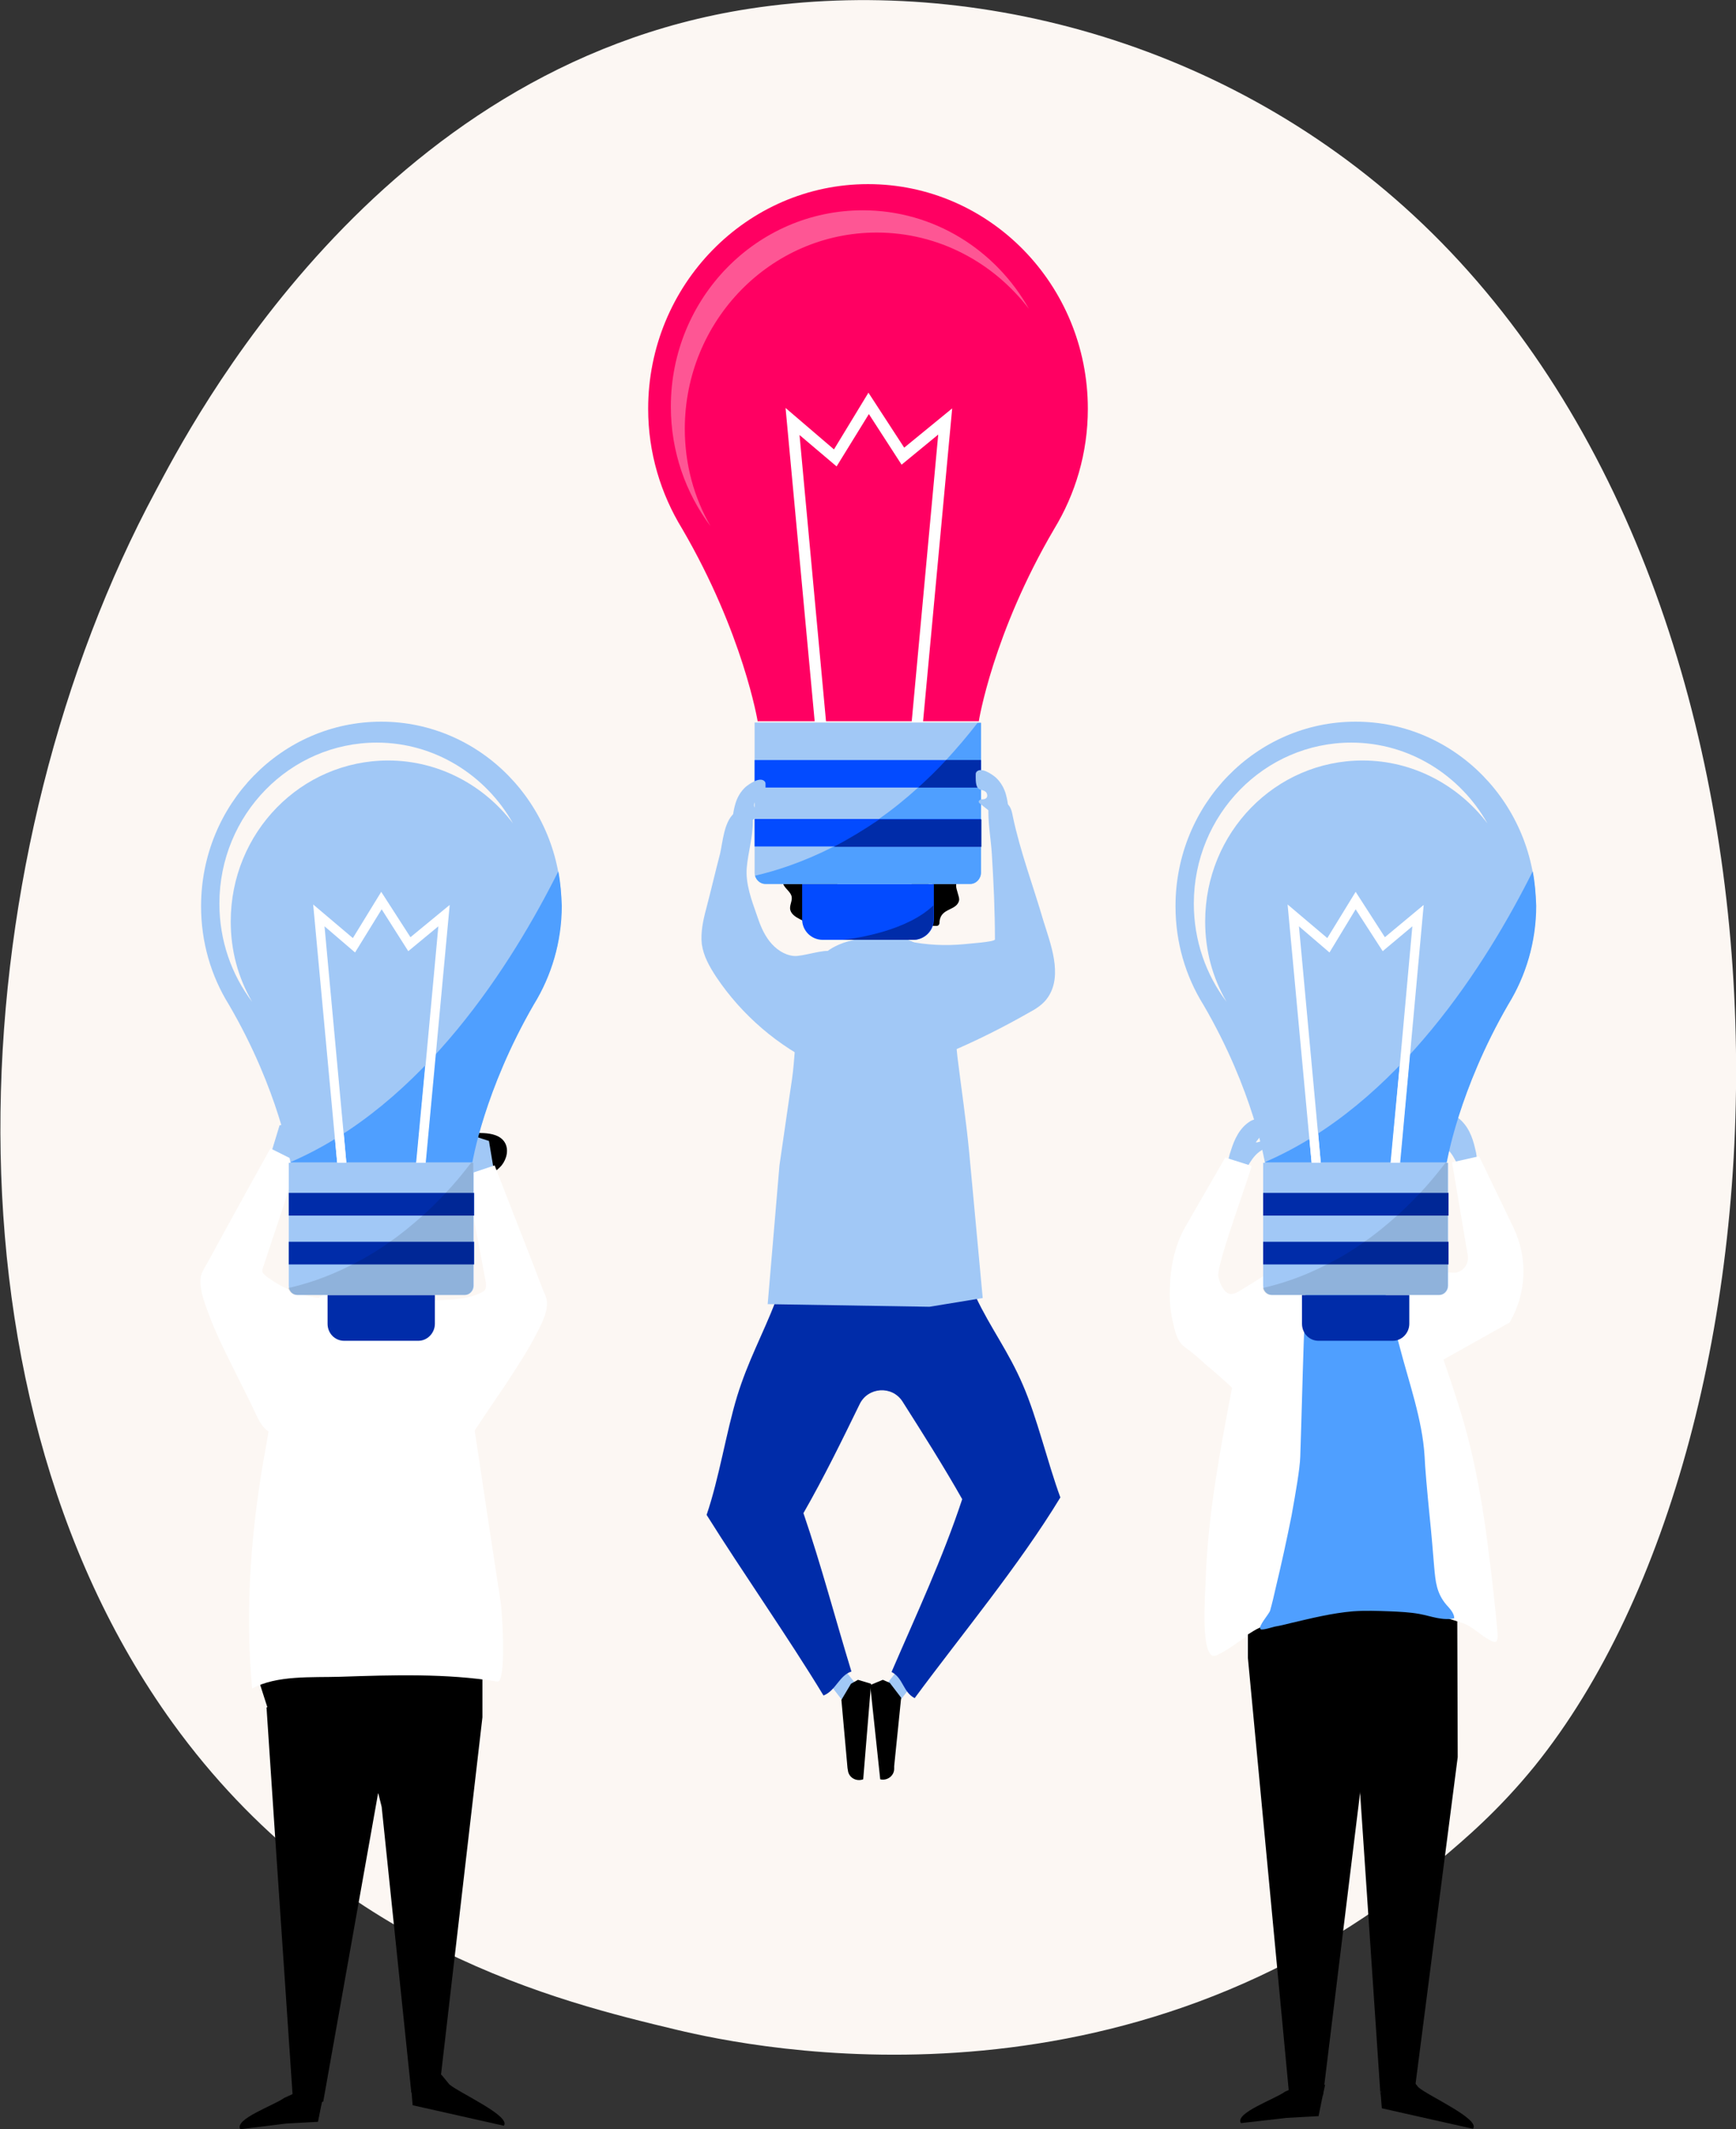 <svg xmlns="http://www.w3.org/2000/svg" xmlns:xlink="http://www.w3.org/1999/xlink" id="Capa_1" x="0px" y="0px" viewBox="0 0 398 488" style="enable-background:new 0 0 398 488;" xml:space="preserve"><rect x="0" y="0" width="398" height="488" fill="#333333" stroke="none"/><style type="text/css">	.st0{fill:#FCF7F3;}	.st1{fill:#A1C8F6;}	.st2{fill:#002CA9;}	.st3{fill:#FFFFFF;}	.st4{fill:#FF0062;}	.st5{opacity:0.348;fill:#FCF7F3;}	.st6{fill:#034BFF;}	.st7{fill:#4F9FFF;}	.st8{opacity:0.11;}</style><g>	<path class="st0" d="M351.9,404.7c-8.2,10.1-15.9,16.7-22,21.8c-71.8,60.7-156.8,43-174.8,38.7c-26.7-6.4-78.2-18.7-115.5-70.3  c-56.4-78.1-47.6-201.1-3.9-282.4C43.6,97.7,85.9,15.2,171.8,2c52-8,112.6,8.1,156.5,51.4C420.4,144.3,413.8,327.9,351.9,404.7z"></path>	<polygon class="st1" points="207.7,380.4 202.7,386.7 206.4,389.7 211.9,382.6  "></polygon>	<path d="M206.6,389.1l-2.6-3.4l-1.6-0.7l-2.9,1.2l2.3,21.6c1.6,0.4,3.2-0.8,3.2-2.4v-0.6L206.6,389.1z"></path>	<polygon class="st1" points="191.8,380.4 196.8,386.7 193.1,389.7 187.6,382.6  "></polygon>	<path d="M192.9,389.6l2.2-3.7l1.6-0.9l3,0.9l-1.8,21.9c-1.6,0.6-3.3-0.4-3.5-2l-0.1-0.6L192.9,389.6z"></path>	<path class="st2" d="M234.5,317.4c-3.3-7.7-7.4-13-10.8-20.2c-4.1-0.6-8.2-2-12.3-3c0.3-0.5,0.6-1,0.9-1.6  c-5.5,0.5-11.1-0.1-16.6,0.5c-2.3,0.1-4.6,0.2-6.8,0c0.3,0.4,0.6,0.8,0.8,1.3c-4,1.2-7.9,3-11.9,3.9c-3,7.7-6.3,13.6-8.8,21.7  c-2.5,8.2-4.1,18.7-7,27.2c8.2,13.1,18.8,28.2,26.8,41.4c2.8-1.1,3.6-4.6,6.4-5.5c-3.7-12.1-6.9-24.3-11-36.3  c4.7-8.2,8.8-16.6,12.9-25c1.9-3.9,7.4-4.3,9.8-0.6c4.7,7.4,9.4,14.8,13.7,22.4c-4.5,13.6-10.5,26.4-16.2,39.6  c2.7,1.4,2.6,4.6,5.3,6c10.7-14.5,24-30.5,33.4-46C240.1,335,237.8,325,234.5,317.4z"></path>	<path class="st1" d="M211.2,217c-0.9-0.6-1.9-1.2-3-1.6c-2-0.7-4.1-0.8-6.1-0.7c-4.8,0.2-9.9,0.9-13.4,4.1  c-6.6,6.1-5.9,19.9-7.1,28.4c-1,6.6-1.9,13.2-2.9,19.9l-2.7,31.8l37.1,0.6l12.2-2l-3.1-33.4c-0.7-7.3-1.8-14.6-2.7-21.9  C218.6,234.3,218.5,222.3,211.2,217z"></path>	<path class="st1" d="M206.6,189.6c-1.8-1.9-4.5-2.9-7-2.9c-9.1,0.1-9.8,8.9-8.1,15.8c0.8,3,2.2,6,4.8,7.8c0.7,0.5,1.5,0.9,2.3,1.2  c-0.4,1.2-0.1,2.9-0.2,4.1c0,0.8-0.3,1.5,0.2,2.1c0.6,0.8,2,0.9,2.9,0.8c0.7,0,1.5-0.1,2.1-0.5c1-0.7,0.8-1.6,0.7-2.6  c0-1.4,0.1-2.9,0-4.3c0.2-0.1,0.5-0.3,0.7-0.4c2.4-1.8,3.2-5,3.7-7.9C209.2,198.9,209.6,192.6,206.6,189.6z"></path>	<path d="M207.2,198.1c0.3,0.4,0.8,0.4,1.2,0.7c1.2,0.9,0,3,0.8,4.3c0.9,1.7,0.8,4.7-1,6.1c-0.6,0.5-1.4,0.8-1.7,1.5  c-0.3,0.8,0.3,1.9-0.3,2.6c1,1,2.6,0.8,3.9,0.2c1.3-0.5,2.5-1.3,3.9-1.3c0.4,0,1,0.1,1.2-0.2c0.2-0.2,0.2-0.5,0.2-0.8  c0.3-3.2,4-2.4,4.5-4.9c0.1-0.7-0.7-2.4-0.7-3.3c0-1.4,0.8-2.7,0.4-4.2c-0.2-0.6-0.6-1.1-0.8-1.7c-0.4-1.2,0-2.6,0.3-3.8  c0.2-1.3,0.2-2.8-0.8-3.6c-0.8-0.6-2-0.5-2.8-1.2c-1.8-1.4-0.5-5-2.5-6c-1-0.5-2.3,0-3.4-0.1c-1.2-0.2-2.1-1.1-3.1-1.8  c-1-0.7-2.5-1-3.3-0.2c-0.7,0.8-0.5,2-1.2,2.8c-0.6,0.7-1.5,0.8-2.3,1.2c-3.7,1.8,3.3,2.9,4.3,4.1c0.8,1,1.8,3,2.4,4.2  C206.9,194.3,206.5,197.2,207.2,198.1z"></path>	<path d="M196.3,189.2c-4.6,1-1.8,4.4-3.3,7.1c-0.6,1.1-2.1,1.5-2.5,2.7c-0.2,1,0.4,1.9,1,2.7c0.6,0.8,1,2,0.3,2.8  c-0.2,0.2-0.5,0.4-0.6,0.6c-0.4,0.7,0.5,1.4,1.2,1.7c0.7,0.3,1.6,0.9,1.3,1.6c-0.8,2.1-1.4,1.2,0,3c0.3,0.4,0.9,0.4,1.2,0.8  c-0.6,0.6-1.5,0.9-2.3,0.5c-2.1-0.8-1.6,0.2-3.2,0.5c-1.8,0.3-1.8-0.3-3.3-1.2c-1.4-0.9-4.4-1.6-4.9-3.4c-0.3-1,0.5-2.1,0.3-3.1  c-0.2-1-1.3-1.7-1.8-2.6c-1-1.9,0.5-3.9,0.8-5.9c0.4-2.8-1.2-6.2,1.7-7.9c0.6-0.4,1.4-0.6,2-1c1.9-1.1,2.3-3,3-4.7  c0.7-1.7,2.6-3.5,4.9-3.1c2.1,0.4,3.2,2.4,5.3,2.6c0.8,0.1,1.6-0.1,2.2,0.2c0.5,0.2,0.8,0.6,1,1c0.5,1,2,4.1,0.9,4.9  C200.2,190.3,198.3,188.8,196.3,189.2z"></path>	<path class="st3" d="M213.6,199.9c0.2-0.3,0.4-0.7,0.5-1.1c0.1-0.6-0.2-1.1-0.8-1.4c-0.3-0.2-0.7-0.3-1-0.4c-0.7-0.3-1.3-0.6-1-1.6  c0-0.2,0.2-0.3,0.3-0.5c0.2-0.6,0.3-1.3,0.1-1.9c-0.2-0.5-0.5-0.9-1-1c-0.4-0.1-0.8,0-1.2,0c-1.5-0.1-1-1.5-0.8-2.3  c0.2-1.5-0.8-2.8-2.3-3c-0.2,0-0.2,0.3,0,0.4c0.8,0.1,1.4,0.5,1.8,1.2c0.4,0.7,0.2,1.3,0.1,2c-0.1,0.6-0.1,1.4,0.4,1.8  c0.8,0.7,2-0.2,2.6,0.8c0.6,1-0.1,1.8-0.4,2.7c-0.7,2.3,4,1.6,2.5,4.1c-0.4,0.6-1.1,1.3-1,2.1c0.1,0.6,0.6,1,1.2,1  c0.2,0,0.2-0.4,0-0.4c-1,0.1-0.8-1.1-0.5-1.6C213.3,200.4,213.5,200.2,213.6,199.9z"></path>	<path class="st3" d="M193,188.3c-1.3-0.2-3.3-0.1-3.4,1.6c-0.1,0.9,0.4,1.6,0.6,2.5c0.3,1.7-1.4,2-2.6,2.5c-1.2,0.5-2.3,2-1,3.1  c0.2,0.1,0.3,0.2,0.5,0.4c-0.1,0.4-0.2,0.8-0.3,1.1c-0.1,0.2-0.4,0.3-0.6,0.4c-0.2,0.2-0.4,0.4-0.4,0.6c-0.1,0.5,0.2,0.8,0.7,0.8  c0.2,0,0.2-0.4,0-0.4c0-0.3,0.1-0.6,0.1-1c0.1-0.1,0.2-0.1,0.3-0.2c0.1-0.1,0.2-0.1,0.3-0.2c0.2-0.1,0.3-0.3,0.4-0.4  c0.2-0.4,0.1-0.8-0.2-1.1c-0.3-0.3-0.6-0.4-0.8-0.8c-0.4-0.7,0.2-1.4,0.8-1.8c0.7-0.4,1.5-0.5,2.2-1c1.1-0.7,1.2-1.7,0.9-2.8  c-0.3-0.9-0.8-2,0.2-2.7c0.7-0.5,1.7-0.4,2.5-0.3C193.3,188.6,193.3,188.3,193,188.3z"></path>	<path class="st3" d="M184.5,194.8c0.2-0.1,0.1-0.4-0.1-0.4c-1,0.3-2.3,0.8-2.3,2c0,0.4,0.2,0.7,0.4,0.9c0.4,0.4,0.9,0.3,1.3,0.8  c0.7,0.9-0.2,2-1.2,1.6c-0.2-0.1-0.3,0.3-0.1,0.4c1,0.3,2.1-0.4,2-1.5c-0.1-0.6-0.4-0.9-1-1.2c-0.7-0.4-1.4-1-0.7-1.8  C183.3,195.2,183.9,195,184.5,194.8z"></path>	<path class="st4" d="M249.4,93.7c0-28.5-22.6-51.5-50.4-51.5c-27.8,0-50.4,23.1-50.4,51.5c0,10.1,2.9,19.5,7.8,27.5  c14,24,17.3,44.1,17.3,44.1H199h25.4c0,0,3.2-20.1,17.3-44.1C246.5,113.3,249.4,103.9,249.4,93.7z"></path>	<path class="st5" d="M157,98.3c0-24.8,19.7-45,44-45c14.2,0,26.8,6.9,34.9,17.5c-7.6-13.5-21.8-22.6-38.1-22.6  c-24.3,0-44,20.1-44,45c0,10.3,3.4,19.8,9.1,27.4C159.1,114,157,106.4,157,98.3z"></path>	<polygon class="st3" points="189.4,165.6 183.3,99.7 191.8,106.9 199.2,94.9 206.7,106.5 215.1,99.6 209,165.6 211.6,165.6   218.3,93.6 207.3,102.6 199.1,90 191.2,103 180.1,93.5 186.8,165.6  "></polygon>	<path class="st6" d="M183.9,202.6v8.1c0,2.6,2.1,4.7,4.7,4.7h20.8c2.6,0,4.7-2.1,4.7-4.7v-8.1H183.9z"></path>	<path class="st1" d="M173,165.6V200c0,1.4,1.1,2.6,2.5,2.6h46.9c1.4,0,2.5-1.2,2.5-2.6v-34.4H173z"></path>	<rect x="173" y="174.2" class="st6" width="51.9" height="6.3"></rect>	<rect x="173" y="187.7" class="st6" width="51.9" height="6.3"></rect>	<path class="st7" d="M201.5,187.7h23.4v-7.2h-14.4C207.4,183.3,204.4,185.7,201.5,187.7z"></path>	<path class="st7" d="M224.9,174.2v-8.5h-0.8c-2.4,3.1-4.8,5.9-7.2,8.5H224.9z"></path>	<path class="st7" d="M175.5,202.6h46.9c1.4,0,2.5-1.2,2.5-2.6v-5.9h-33.9c-6.9,3.5-13.1,5.5-17.9,6.6  C173.4,201.8,174.4,202.6,175.5,202.6z"></path>	<path class="st2" d="M210.5,180.5h14.4v-6.3h-8C214.8,176.5,212.6,178.6,210.5,180.5z"></path>	<path class="st2" d="M191.1,194.1h33.9v-6.3h-23.4C197.9,190.3,194.4,192.4,191.1,194.1z"></path>	<path class="st2" d="M214,207.5c-5.9,5.7-17.1,7.5-20.8,7.9h16.1c2.6,0,4.7-2.1,4.7-4.7V207.5z"></path>	<path class="st1" d="M230.6,182c-0.4-1.4-1.2-2.8-2.3-3.8c-0.8-0.7-3.5-2.6-4.5-1.2c0,0.1-0.1,0.2-0.1,0.3c0,0.9-0.1,2.4,0.4,3.2  c0.5,0.7,1.2,0.4,1.9,1c0.4,0.4,0.5,1.2,0,1.5c-0.3,0.2-0.6,0.2-1,0.2c-0.3,0.1-0.7,0.3-0.6,0.6c0,0.2,0.2,0.3,0.3,0.4  c0.6,0.5,1.3,1,1.9,1.5c0.9,0.7,2,1.7,1.7,2.9c1,0.1,2.1,0,3.1-0.2C231.3,186.4,231.2,184.1,230.6,182z"></path>	<path class="st1" d="M210,231.5c-0.4-1.2-0.8-2.5-1.2-3.8c-0.2-0.8-2.6-12.4-0.7-12c4.3,0.9,8.6,1.1,12.9,0.7  c0.6-0.1,7.2-0.5,7.1-1.1c0-6.5-0.3-13-0.7-19.5c-0.2-3.2-0.8-6.5-0.8-9.8c0-1.4,0-1.1,1.1-1.7c1-0.4,2.5-0.8,3.3,0  c0.8,0.7,1,1.8,1.2,2.8c1.7,8.1,4.7,16,7,23.9c1.6,5.2,4.5,12.4,1.1,17.5c-1.1,1.7-2.9,2.8-4.6,3.7c-5.8,3.3-11.8,6.3-17.9,8.9  c-0.7,0.3-1.5,0.6-2.3,0.4c-1.2-0.2-1.8-1.4-2.4-2.4C211.9,236.6,210.8,234.1,210,231.5z"></path>	<path class="st1" d="M168.6,184.2c0.4-1.4,1.2-2.8,2.3-3.8c0.8-0.7,3.5-2.6,4.5-1.2c0,0.1,0.1,0.2,0.1,0.3c0,0.9,0.1,2.4-0.4,3.2  c-0.5,0.7-1.2,0.4-1.9,1c-0.4,0.4-0.5,1.2,0,1.5c0.3,0.2,0.6,0.2,1,0.2c0.3,0.1,0.7,0.3,0.6,0.6c0,0.2-0.2,0.3-0.3,0.4  c-0.6,0.5-1.3,1-1.9,1.5c-0.9,0.7-2,1.7-1.7,2.9c-1,0.1-2.1,0-3.1-0.2C167.8,188.5,168,186.2,168.6,184.2z"></path>	<path class="st1" d="M190.9,234c0.6-3.5,1-6.7,1-7.3c0-1.7,0.2-7.7-1.4-8.6c-1.3-0.7-6.6,1.2-8.5,1c-2.2-0.2-4.2-1.6-5.6-3.4  c-1.4-1.8-2.2-3.9-2.9-6c-1.2-3.4-2.6-7.2-2.3-10.8c0.3-3.5,1.4-7,1.4-10.7c0-1.4,0-1.1-1.1-1.7c-1-0.4-2.5-0.8-3.3,0  c-2.2,2-2.5,6.4-3.1,9.1c-1.1,4.2-2.1,8.5-3.2,12.7c-0.7,2.6-1.3,5.4-1,8.1c0.4,2.8,1.8,5.2,3.3,7.5c5.9,8.8,14.2,15.9,23.8,20.4  C188.8,244.7,190,239,190.9,234z"></path>	<path d="M73.6,482.8l-0.7,3.5l-7.3,0.4L55.1,488c-1.5-2.3,7.8-5.5,10.1-7.2l2-0.9l7.2-0.7L73.6,482.8z"></path>	<path d="M94.3,478.8l0.3,3.7l8,1.8l12.9,2.9c1.8-2.2-10.4-7.6-12.5-9.5l-1.8-2.2L94.3,478.8z"></path>	<path d="M303,481.5l-0.7,3.5l-7.3,0.4l-10.5,1.2c-1.5-2.3,7.8-5.5,10.1-7.2l2-0.9l7.2-0.7L303,481.5z"></path>	<path d="M316.5,479.5l0.3,3.7l8,1.8l12.9,2.9c1.8-2.2-10.4-7.6-12.5-9.5l-1.8-2.2L316.5,479.5z"></path>	<polygon points="62.8,374.6 59.6,386 61.3,391.3 61.1,391.3 63.1,421.3 67.2,481.9 74.1,481.7 86.7,410.9 87.5,414.1 94.3,479.6   100.7,479 110.6,393.6 110.6,376.3  "></polygon>	<path class="st3" d="M91.1,295.6l-8.2-0.7c-18.2-1.5-19.5,23.8-21.9,36.5c-3.4,18.3-4.9,37-3.2,55.6c5.7-3.1,13.7-2.5,20.2-2.7  c12-0.4,24.4-0.8,36,1.1c2.1,0.4,1.2-15.2,0.8-18.1c-0.9-5.9-1.8-11.8-2.7-17.7c-1.6-10.6-3.2-21.3-4.8-31.9c0-0.3-0.1-0.6-0.2-0.9  c-0.2-1.2-0.6-2.2-1.1-3.3l-7.6-13.2C97,297.6,94.2,295.8,91.1,295.6z"></path>	<path class="st3" d="M98.6,272.2c-5.4,1.7-11.6-1.6-16.8,0.8c-2.8,1.3-5.4,4.5-5.1,7.6c0.2,3.4,1.2,7.1,3.3,9.9  c1.8,2.4,2.4,3.3,1.5,6.2c1.2,0.9,2.3,1.8,3.5,2.6c0.3,0.2,0.5,0.4,0.8,0.5c0.4,0.1,0.9,0,1.4-0.2c0.8-0.3,1.7-0.6,2.5-1  c0.9-0.3,0.8-3.4,0.9-4.2c0-0.4,0.1-0.8,0.3-1.1c0.2-0.4,0.6-0.6,1-0.8c4.5-2.8,8-8.1,8-13.5C99.8,276.8,99.2,274.5,98.6,272.2z"></path>	<path d="M85.4,273c0.2,0,0.4,0,0.6,0c3.1-0.2,6.1,0.3,9,1.4c2,0.8,4,2.1,4.2,4.4c0.1,1-0.2,2.1-0.5,3.1c-0.4,1.3-0.7,2.5-1,3.8  c-0.1,0.2-0.1,0.5-0.1,0.7c0.2,0.7,1.2,0.7,1.8,0.2c2-1.6,4.7-4.3,5.9-6.7c0.9-1.9,0.8-4.4,2.1-6.1c0.9-1.1,1.6-2.9,2.9-3.5  c1.7-0.8,3.5-1.8,4.7-3.2c1.2-1.5,1.7-3.7,0.7-5.3c-1-1.6-3-2-4.8-2.1c-1.8-0.1-3.7,0.1-5.4-0.6c-0.8-0.3-1.4-0.7-2.2-0.9  c-2.5-0.5-6.5,0.3-8.8,1.4c-2.1,1.1-4.3,2.6-6.6,2.9c-1.9,0.3-3.9-0.1-5.9,0.1c-3.3,0.3-6.2,2.2-8.1,4.9c-2,3-2.8,7.3-1,10.6  c0.9,1.6,1.6,3.4,2.2,5.1c0.2,0.6,1.8,3,2.1,1c0.3-1.6,0-3.2,0.3-4.8C78.2,275.5,81.7,273.4,85.4,273z"></path>	<polygon class="st1" points="66,266.6 62,264.8 64.1,257.9 68.6,257.1 71.2,260.1 68.5,262.2 69.2,262.6 70.3,262.1 70.7,263.2    "></polygon>	<path class="st3" d="M70,321.2c3.6-7.3,4.8-15.7,3.3-23.7c-4.5-0.5-8.9-2.4-12.4-5.1c-0.2-0.2-0.4-0.4-0.6-0.6  c-0.3-0.5-0.1-1.1,0.1-1.6c2.6-8,5.5-15.9,7.6-24l-6-3c-1.9,3.4-3.7,6.7-5.6,10.1c-2.2,4-4.4,8-6.6,12c-0.8,1.5-1.6,3-2.4,4.4  c-0.3,0.5-0.6,1-0.9,1.6c-1.5,2.7,0.4,7.3,1.4,10c1.4,3.8,3.2,7.5,5,11.1c2,4.1,4.1,8.1,6,12.2c0.8,1.7,2,3.6,3.8,3.9  c3.3,0.5,5.7-4,7-6.4C69.8,321.8,69.9,321.5,70,321.2z"></path>	<polygon class="st1" points="109.1,269.9 113.3,268.7 112.1,261.5 107.8,260.1 104.8,262.7 107.2,265.2 106.4,265.4 105.4,264.8   104.8,265.9  "></polygon>	<path class="st3" d="M97.7,323.5c-2.6-7.7-6-17.9-3.4-25.6c4.5,0.1,12.4,0.5,16.3-1.8c0.2-0.1,0.5-0.3,0.6-0.5  c0.3-0.4,0.2-1.1,0.2-1.6c-1.5-8.3-3.3-16.5-4.3-24.8l6.3-2.1c1.4,3.6,2.8,7.2,4.2,10.8c1.7,4.3,3.3,8.5,5,12.8  c0.6,1.6,1.2,3.2,1.8,4.7c0.2,0.6,0.5,1.1,0.7,1.7c1.2,2.9-1.4,7.2-2.7,9.7c-1.9,3.6-4.2,7-6.4,10.4c-2.5,3.7-5.1,7.5-7.6,11.3  c-1,1.6-2.4,3.3-4.3,3.3c-3.4,0.1-5.1-4.7-6-7.3C97.9,324.1,97.9,323.7,97.7,323.5z"></path>	<path class="st2" d="M75.1,296.8v6.6c0,2.2,1.7,3.9,3.8,3.9h17c2.1,0,3.8-1.8,3.8-3.9v-6.6H75.1z"></path>	<path class="st1" d="M128.7,207.7c0-23.3-18.5-42.3-41.3-42.3c-22.8,0-41.3,18.9-41.3,42.3c0,8.3,2.3,16,6.4,22.6  C64,250,66.6,266.5,66.6,266.5h20.8h20.8c0,0,2.7-16.5,14.1-36.2C126.4,223.7,128.7,216,128.7,207.7z"></path>	<path class="st1" d="M66.2,266.5v28.2c0,1.2,0.9,2.1,2,2.1h38.4c1.1,0,2-1,2-2.1v-28.2H66.2z"></path>	<path class="st7" d="M128,199.7c-10.5,21-30.8,53.4-61.3,66.6c0,0.1,0,0.1,0,0.1h20.8h20.8c0,0,2.7-16.5,14.1-36.2  c4-6.5,6.4-14.3,6.4-22.6C128.7,205,128.5,202.3,128,199.7z"></path>	<path class="st0" d="M52.9,211.2c0-20.4,16.1-36.9,36.1-36.9c11.6,0,22,5.7,28.6,14.4c-6.2-11-17.9-18.5-31.2-18.5  c-19.9,0-36.1,16.5-36.1,36.9c0,8.5,2.8,16.3,7.5,22.5C54.6,224.1,52.9,217.9,52.9,211.2z"></path>	<polygon class="st3" points="79.4,266.5 74.4,212.3 81.4,218.3 87.5,208.4 93.6,218 100.5,212.3 95.5,266.5 97.6,266.5   103.1,207.4 94.1,214.8 87.4,204.4 80.9,215 71.8,207.3 77.3,266.5  "></polygon>	<path class="st3" d="M76.8,261l0.5,5.4h2.1l-0.6-6.7C78.1,260.2,77.4,260.6,76.8,261z"></path>	<path class="st3" d="M97.5,244.2l-2.1,22.3h2.1l2.3-24.8C99.1,242.5,98.3,243.3,97.5,244.2z"></path>	<rect x="66.2" y="273.4" class="st2" width="42.5" height="5.2"></rect>	<rect x="66.2" y="284.6" class="st2" width="42.5" height="5.2"></rect>	<path class="st8" d="M108,266.5c-2,2.6-3.9,4.9-5.9,7c-1.8,1.9-3.5,3.6-5.3,5.2c-2.5,2.2-4.9,4.2-7.4,5.9c-2.9,2.1-5.8,3.8-8.6,5.2  c-5.6,2.9-10.7,4.5-14.7,5.4c0.2,0.9,1,1.6,2,1.6h38.4c1.1,0,2-1,2-2.1v-4.9v-5.2v-5.9v-5.2v-7H108z"></path>	<path class="st3" d="M305.1,284.9c-4.5-0.2-10.2,2.4-13,5.9c-2.1,2.6-3.3,5.7-4.5,8.9c-3.4,8.8-4.9,16.9-6.6,26.1  c-1.1,5.9-2.1,11.7-2.9,17.5c-0.9,6.5-1.5,12.9-1.7,19.3c0,0.7-0.2,2.7-0.2,5.1c-0.2,4.9,0,11.6,2,11.8c0.4,0,0.8-0.1,1.1-0.3  c2.6-1.3,4.7-3,7-4.5c0.8-0.5,1.7-1,2.6-1.5c1.8-0.9,3.8-1.6,5.8-2.1c-3.4,0.2-3.8-0.4-3.8-0.4s3.1-12.4,5.2-23.3  c1.1-5.6,2-10.7,2-13.5c0.2-8.4,1.3-36.1,1.3-36.1l5.1-10.6h1c-0.1,0-0.1,0-0.2,0C305.5,287.1,305.2,285.1,305.1,284.9z"></path>	<path class="st3" d="M343.3,373.9c-0.5-5.5-1.1-11-1.8-16.5c-1.3-10.9-3.1-21.9-6.2-32.4c-1.2-4-2.5-8-3.9-12  c-1.6-4.9-3.3-9.7-4.9-14.6c-2-6-5.5-10.3-11.5-12.4c-1.1-0.4-2.2-0.7-3.4-0.9c0,0.1,0,0.2-0.1,0.4c-0.1,0.6-0.2,1.2-0.6,1.6l3.9,0  c0,0,11.1,39.6,11.6,46.5c0.2,2.6,0.7,8.3,1.2,14.2c0.9,9.5,2,19.7,2,19.7s-4.9,0.1-12,0.6c0.5,0,1,0,1.6,0c4.9,0,10,2.1,14.8,3.5  c0.4,0.1,0.7,0.2,1,0.3c1.9,0.5,3.5,2,5.1,3.1C342.6,376.6,343.6,377.3,343.3,373.9z"></path>	<path d="M334.1,371.6c-4.7-1.4-9.8-3.5-14.8-3.5c-0.5,0-1,0-1.6,0c-0.4,0-0.9,0.1-1.4,0.1c-3.3,0.3-7,0.6-10.9,1.1  c-0.2,0-0.4,0-0.6,0.1c-5,1.1-8.2,1.5-10.3,1.6c-2,0.5-4,1.2-5.8,2.1c-0.9,0.4-1.8,1-2.6,1.5l0,5.4l9.4,99.5h7.8v0.9h0l8.5-69.4  l0-0.4l4.7,69.7h0v-0.9h7.8l9.9-76.7L334.1,371.6z"></path>	<path class="st7" d="M327.8,347.9c-0.6-6-1.1-11.6-1.2-14.2c-0.5-8.3-3.6-16.9-5.7-25c-1.3-4.8-2.5-9.5-3.9-14.3  c-0.4-1.6-0.6-4.5-1.4-5.8c-1.4-2.1-4.5-1.2-6.5-1.1c-2.8,0.1-5.9-1.6-8.3,0.7c-1.6,1.5-1.2,4.2-1.4,6.1c-0.2,4.4-0.3,8.8-0.5,13.2  c-0.3,8.8-0.5,17.6-0.8,26.4c-0.1,2.8-1,7.9-2,13.5c-1.1,5.5-2.3,11-3.6,16.4c-0.4,1.8-0.8,3.5-1.3,5.3c-0.2,0.8-2.9,3.7-2.2,4.3  c0.4,0.3,2.8-0.5,3.3-0.6c1.2-0.2,2.4-0.5,3.6-0.8c4.7-1.1,9.5-2.3,14.3-2.7c2.8-0.2,5.6-0.1,8.4,0c2.3,0.1,4.6,0.2,6.8,0.6  c2.7,0.5,5.3,1.6,8,1c0-1.2-1-2.2-1.8-3.1c-2.3-2.7-2.5-5.4-2.8-8.7C328.5,355.5,328.2,351.7,327.8,347.9z"></path>	<path d="M318.2,261.8c1,2,1.4,4.3,1.4,6.5c0,0.6,0,1.3,0.4,1.7c0.5,0.4,0,1.2,0.4,0.7c0.4-0.5,1.8-2.2,1.9-2.8  c0.2-1.5,0.3-3,0.2-4.5c0-1.3-0.2-2.7-1-3.7c-0.5-0.6-1.1-1-1.7-1.5c-0.9-0.6-1.8-1.3-2.9-1.5c-1.8-0.4-3,0.2-1.4,1.6  C316.6,259.4,317.5,260.5,318.2,261.8z"></path>	<path class="st3" d="M305.1,286.6c0,0.7,0.2,1.4,0.6,2c0.4,0.6,1,1,1.6,1.4c0.8,0.4,1.6,0.8,2.5,0.8s1.8-0.3,2.4-1  c1.6-2,1.6-6.5,1.8-8.9c2.3-0.3,4.9-0.9,5.8-3.2c0.3-0.7,0.3-1.6,0.4-2.4c0.2-3.3,0.4-6.6,0.6-9.9c0.1-1.1,0.1-2.3-0.2-3.4  c-0.6-1.9-2.2-3.1-3.9-3.9c-4.2-2-9.2-2.2-13.3,0.1c-1.1,0.6-2.1,1.4-2.8,2.6c-1,1.8-1,4-1,6.1c0,1.9,0.1,3.9,0.1,5.8  c0,2.2,0.2,4.8,1.9,6c0.9,0.7,2,0.8,2.7,1.7C305.8,282.2,305.1,284.6,305.1,286.6z"></path>	<path d="M312.7,278.4c-1.2,0.7-2.5,0.7-3.7,0.2c-0.6-0.2-0.3-1.1,0.3-0.9c1.1,0.4,2.1,0.4,3.1-0.2  C312.8,277.2,313.2,278,312.7,278.4z M321,274.1c0-0.6-0.2-2.4-1.2-1.3c-0.2,0.3-0.3,0.7-0.4,1.1c0,0.4,0,0.8-0.2,1.2  c-0.3,0.8-1.3,1.2-2.1,1.1c-0.3,0-0.6-0.1-0.9-0.3c-0.3-0.2-0.5-0.4-0.7-0.7c-0.5-0.6-1-1.3-1.5-1.9c-0.8-1.1-2.7-0.8-3.9-0.6  c-1.4,0.1-2.8,0.5-4,1.4c-0.1,0.1-0.2,0.2-0.4,0.3c-0.3,0.2-0.6,0.4-0.9,0.6c-1.1,0.5-2.4-0.2-3.1-1.2c-0.3-0.5-0.6-1.1-1.2-1.2  c-0.4-0.1-0.8,0.2-1.1,0.6c-0.2,0.4-0.3,0.9-0.4,1.3c-0.2,1.7,0,3.5,0.6,5c1.4,3.3,4.4,3.9,7.5,4c1.2,0,2.4,0.1,3.6,0.1  c2.2,0.1,4.5,0.1,6.5-1.1c1.7-1.1,2.8-3,3.3-5C320.9,276.3,321.1,275.2,321,274.1z"></path>	<path d="M322.4,256.3c0.2-0.8,0.4-1.6,0.6-2.4c-0.8,0.2-1.6,0.2-2.3,0.1c0-0.5,0-1,0.1-1.4c0-0.4-5.2-1-5.6-1  c-4-0.6-7.6-1-11.3,0.9c-3.2,1.7-5.3,4.3-5.9,7.9c-0.6,3.4,0.2,8,2.1,10.9c0-0.9-0.4-3.1-0.1-3.9c0.2-0.9,0.5-1.7,1-2.4  c0.9-1.5,2.2-2.8,3.7-3.6c2.4-1.4,5.2-2,7.9-2.2c2.5-0.2,5.5-0.4,8,0.4c1.2,0.4,1.4,0.7,2.1-0.5c0.1-0.2,1.3-2.6,1.2-2.6  C323.2,256.4,322.8,256.4,322.4,256.3z"></path>	<path class="st1" d="M337.9,267.1c0.2-0.1,0.4-0.2,0.6-0.3c0.2-1.2,0-2.4-0.3-3.5c-0.6-2.7-1.6-5.3-3.9-7.1  c-1.1-0.8-4.1-1.3-4.6,0.8c-0.2,0.8,0.9,1.2,1.5,1.8c0.2,0.2,1.4,2.2,1.4,2.2c-0.5,0.1-1.1-0.2-1.6-0.6c-0.3,0.4-0.7,0.8-1,1.3  c-0.1,0.1-0.2,0.2-0.1,0.3c0,0.1,0.1,0.1,0.2,0.2c2.9,1.4,3.5,3.9,5,6.5C336,268.1,337,267.6,337.9,267.1z"></path>	<path class="st3" d="M328.8,312.8l-9.2-21.8l13.9,0.7c2-0.2,3.3-2,3-4l-3.6-21.3l6.2-1.4l7.9,16.4c3.3,6.9,3,15-0.9,21.7  L328.8,312.8z"></path>	<path class="st1" d="M282.1,267.5c-0.2-0.1-0.4-0.2-0.5-0.3c-0.1-1.2,0.2-2.4,0.6-3.5c0.8-2.6,2-5.2,4.4-6.7c1.2-0.8,4.2-1,4.5,1.1  c0.1,0.8-1,1.1-1.6,1.7c-0.2,0.2-1.6,2-1.6,2c0.5,0.1,1.1-0.2,1.6-0.5c0.3,0.4,0.6,0.9,0.9,1.3c0.1,0.1,0.1,0.2,0.1,0.3  c0,0.1-0.1,0.1-0.2,0.2c-3,1.2-3.7,3.6-5.5,6.1C283.9,268.7,283,268.1,282.1,267.5z"></path>	<path class="st3" d="M283.6,319.4l14.7-32.4c-2.7,1.7-5.4,3.4-8.1,5.1c-1.8,1.2-3.6,2.3-5.4,3.4c-1.9,1.2-3.3,1.9-4.7-0.7  c-0.4-0.7-0.6-1.5-0.8-2.3c-0.4-2.9,8-25.2,7.6-25.3c0,0-6-1.9-6-1.9l-9.1,15.8c-2.5,4.3-3.5,9.4-3.6,14.3  c-0.1,2.6,0.1,5.1,0.7,7.6c0.5,2.2,0.9,4.4,2.8,5.8c1.8,1.3,3.3,2.6,4.9,4.1C277.3,313.4,283.8,319,283.6,319.4z"></path>	<path class="st2" d="M298.5,296.8v6.6c0,2.2,1.7,3.9,3.8,3.9h17c2.1,0,3.8-1.8,3.8-3.9v-6.6H298.5z"></path>	<path class="st1" d="M352.1,207.7c0-23.3-18.5-42.3-41.3-42.3c-22.8,0-41.3,18.9-41.3,42.3c0,8.3,2.3,16,6.4,22.6  c11.5,19.7,14.1,36.2,14.1,36.2h20.8h20.8c0,0,2.7-16.5,14.1-36.2C349.8,223.7,352.1,216,352.1,207.7z"></path>	<path class="st1" d="M289.6,266.5v28.2c0,1.2,0.9,2.1,2,2.1h38.4c1.1,0,2-1,2-2.1v-28.2H289.6z"></path>	<path class="st7" d="M351.4,199.7c-10.5,21-30.8,53.4-61.3,66.6c0,0.1,0,0.1,0,0.1h20.8h20.8c0,0,2.7-16.5,14.1-36.2  c4-6.5,6.4-14.3,6.4-22.6C352.1,205,351.9,202.3,351.4,199.7z"></path>	<path class="st0" d="M276.3,211.2c0-20.4,16.1-36.9,36.1-36.9c11.6,0,22,5.7,28.6,14.4c-6.2-11-17.9-18.5-31.2-18.5  c-19.9,0-36.1,16.5-36.1,36.9c0,8.5,2.8,16.3,7.5,22.5C278,224.1,276.3,217.9,276.3,211.2z"></path>	<polygon class="st3" points="302.8,266.5 297.8,212.3 304.8,218.3 310.8,208.4 317,218 323.8,212.3 318.9,266.5 321,266.5   326.4,207.4 317.5,214.8 310.8,204.4 304.3,215 295.2,207.3 300.7,266.5  "></polygon>	<path class="st3" d="M300.2,261l0.5,5.4h2.1l-0.6-6.7C301.5,260.2,300.8,260.6,300.2,261z"></path>	<path class="st3" d="M320.9,244.2l-2.1,22.3h2.1l2.3-24.8C322.5,242.5,321.7,243.3,320.9,244.2z"></path>	<rect x="289.6" y="273.4" class="st2" width="42.5" height="5.2"></rect>	<rect x="289.6" y="284.6" class="st2" width="42.5" height="5.2"></rect>	<path class="st8" d="M331.4,266.5c-2,2.6-3.9,4.9-5.9,7c-1.8,1.9-3.5,3.6-5.3,5.2c-2.5,2.2-4.9,4.2-7.4,5.9  c-2.9,2.1-5.8,3.8-8.6,5.2c-5.6,2.9-10.7,4.5-14.7,5.4c0.2,0.9,1,1.6,2,1.6h38.4c1.1,0,2-1,2-2.1v-4.9v-5.2v-5.9v-5.2v-7H331.4z"></path></g></svg>
